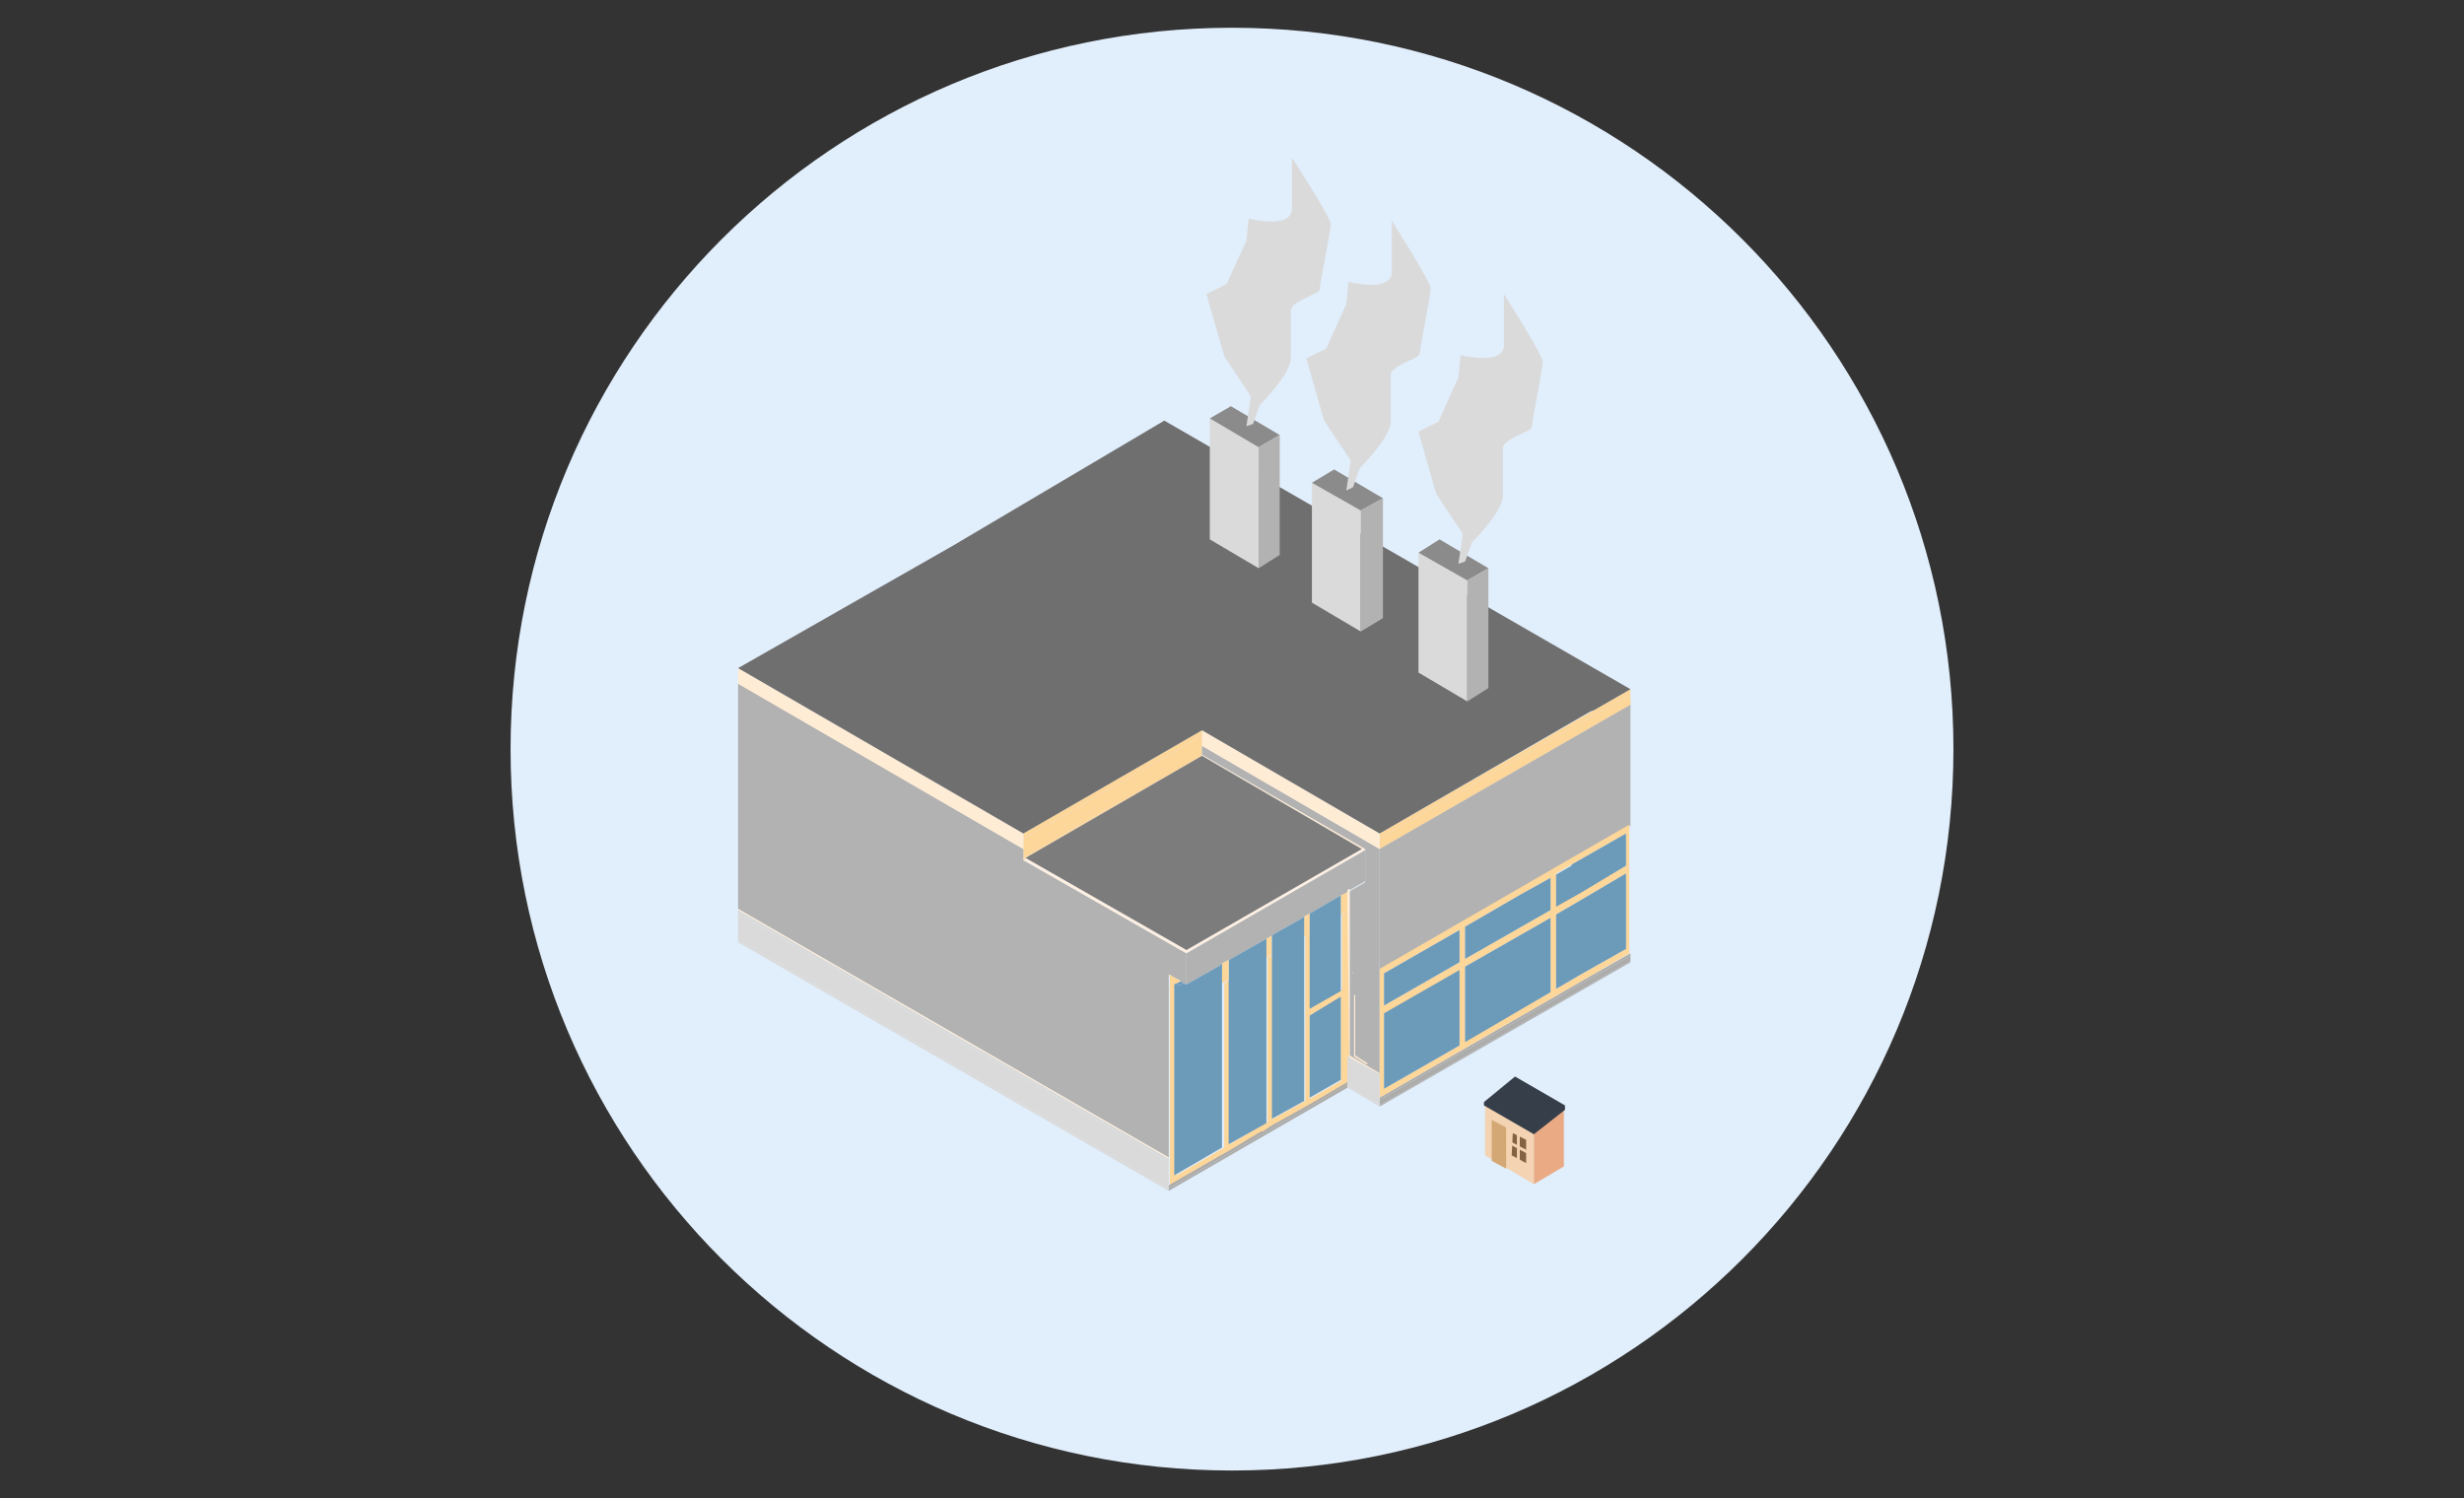 <?xml version="1.0" encoding="utf-8"?>
<!-- Generator: Adobe Illustrator 25.4.1, SVG Export Plug-In . SVG Version: 6.00 Build 0)  -->
<svg version="1.1" id="Lager_1" xmlns="http://www.w3.org/2000/svg" xmlns:xlink="http://www.w3.org/1999/xlink" x="0px" y="0px"
	 viewBox="0 0 222 135" style="enable-background:new 0 0 222 135;" xml:space="preserve">
<rect x="0" y="0" width="222" height="135" fill="#333333" stroke="none"/>
<style type="text/css">
	.st0{clip-path:url(#SVGID_00000099662902867224871600000016663477237404555439_);}
	.st1{fill:#E1EEFB;}
	.st2{fill:#FDD69A;}
	.st3{fill:#B2B2B2;}
	.st4{fill:#ACACAB;}
	.st5{fill:#FFECD4;}
	.st6{fill:#FEEFE1;}
	.st7{fill:#EDEDED;}
	.st8{fill:#706F6F;}
	.st9{fill:#7D7C7C;}
	.st10{fill:#DADADA;}
	.st11{fill:#6C9AB9;}
	.st12{fill:#9FC3DD;}
	.st13{clip-path:url(#SVGID_00000104683018281812797900000009954699660916243115_);}
	.st14{fill:#8C8B8B;}
	.st15{clip-path:url(#SVGID_00000060730736922301678160000006018024355470542782_);}
	.st16{fill:#F3D3B2;}
	.st17{fill:#EAAA84;}
	.st18{fill:#353E49;}
	.st19{fill:#D4A875;}
	.st20{fill:#846243;}
	.st21{fill:none;stroke:#F3D3B2;stroke-width:0.26;stroke-miterlimit:10;}
</style>
<g>
	<g>
		<defs>
			<rect id="SVGID_1_" x="46" y="2.5" width="130" height="130"/>
		</defs>
		<clipPath id="SVGID_00000016068621250483518110000014188895251507940263_">
			<use xlink:href="#SVGID_1_"  style="overflow:visible;"/>
		</clipPath>
		<g style="clip-path:url(#SVGID_00000016068621250483518110000014188895251507940263_);">
			<path class="st1" d="M111,132.5c35.9,0,65-29.1,65-65c0-35.9-29.1-65-65-65s-65,29.1-65,65c0,0,0,0,0,0
				C46,103.4,75.1,132.5,111,132.5"/>
		</g>
	</g>
	<polygon class="st2" points="146.9,62.6 146.9,62.1 124.3,75.1 124.3,75.5 	"/>
	<polygon class="st2" points="146.9,63.5 146.9,62.6 124.3,75.5 124.3,76.5 	"/>
	<polygon class="st2" points="146.9,63.5 146.9,63.3 124.3,76.3 124.3,76.5 	"/>
	<polygon class="st3" points="146.9,74.4 146.9,63.5 124.3,76.5 124.3,87.4 	"/>
	<polygon class="st4" points="142.5,88.4 124.3,98.9 124.3,99.1 146.9,86.1 146.9,85.9 	"/>
	<path class="st2" d="M131.5,94.2l-6.8,3.9v-6.7l6.8-3.9V94.2z M131.5,83.8v2.9l-6.8,3.9v-2.9L131.5,83.8z M139.7,82.7v6.7l-7.7,4.4
		v-6.7L139.7,82.7z M139.7,79.1V82l-7.7,4.4v-2.9l5-2.9L139.7,79.1z M141.6,77.9L141.6,77.9l4.9-2.8V78l-4,2.3l-2.3,1.3v-2.9
		L141.6,77.9z M142.6,81l3.9-2.3v6.8l-3.9,2.2l-2.4,1.4v-6.7L142.6,81z M142.5,88.4l4.3-2.5V74.3l-22.5,13v11.6L142.5,88.4z"/>
	<polygon class="st4" points="146.9,86.7 146.9,86.6 124.3,99.6 124.3,99.7 	"/>
	<polygon class="st4" points="146.9,86.6 146.9,86.1 124.3,99.1 124.3,99.6 	"/>
	<polygon class="st5" points="108.3,65.8 108.3,66.3 124.3,75.5 124.3,75.1 	"/>
	<polygon class="st2" points="108.3,66.3 108.3,65.8 92.2,75.1 92.2,75.1 92.2,75.6 	"/>
	<polygon class="st5" points="108.3,66.3 108.3,67.2 124.3,76.5 124.3,75.5 	"/>
	<polygon class="st2" points="108.3,67.2 108.3,66.3 92.2,75.6 92.2,76.5 	"/>
	<polygon class="st5" points="92.2,76.5 92.2,75.6 66.5,60.7 66.5,61.7 	"/>
	<polygon class="st5" points="92.2,75.6 92.2,75.1 66.5,60.2 66.5,60.7 	"/>
	<polygon class="st2" points="92.2,76.5 92.2,77.3 99.7,72.9 108.3,68 108.3,67.2 	"/>
	<polygon class="st3" points="92.2,77.3 92.2,76.5 66.5,61.6 66.5,81.9 105.3,104.3 105.3,87.8 106.4,88.4 106.6,88.6 106.9,88.7 
		106.9,85.9 92.2,77.5 	"/>
	<polygon class="st6" points="92.4,77.3 92.4,77.4 92.2,77.5 106.9,85.9 123,76.6 122.7,76.5 106.9,85.6 	"/>
	<polygon class="st2" points="92.4,77.4 92.4,77.3 108.3,68.1 108.3,67.9 99.7,72.9 92.2,77.3 	"/>
	<polygon class="st2" points="92.2,77.5 92.4,77.4 92.2,77.3 	"/>
	<polygon class="st2" points="92.2,76.3 92.2,76.5 108.3,67.2 108.3,67 	"/>
	<polygon class="st5" points="92.2,76.5 92.2,76.3 66.5,61.4 66.5,61.6 	"/>
	<polygon class="st5" points="108.3,68 108.3,68.1 122.7,76.5 123,76.6 123,76.4 	"/>
	<path class="st3" d="M121.8,87.7L121.8,87.7L121.8,87.7L121.8,87.7z M108.3,67.2V68l14.7,8.5v3l-1.4,0.8v14.9l2.7,1.6V76.5
		L108.3,67.2z"/>
	<polygon class="st7" points="121.8,87.7 121.9,87.7 121.9,87.6 	"/>
	<polygon class="st5" points="108.3,67 108.3,67.2 124.3,76.5 124.3,76.3 	"/>
	<polygon class="st8" points="146.9,62.1 143.6,64 143.3,64.1 124.3,75.1 108.3,65.8 92.2,75.1 66.5,60.2 85.8,49.2 104.9,37.9 	"/>
	<polygon class="st9" points="108.3,68.1 92.4,77.3 106.9,85.6 122.7,76.5 	"/>
	<polygon class="st10" points="66.5,84.7 66.5,84.9 105.3,107.3 105.3,107.1 	"/>
	<polygon class="st10" points="66.5,82 66.5,82.3 105.3,104.7 105.3,104.4 	"/>
	<polygon class="st5" points="66.5,81.9 66.5,82 105.3,104.4 105.3,104.3 	"/>
	<polygon class="st10" points="66.5,82.3 66.5,84.7 105.3,107.1 105.3,106.8 105.3,104.7 	"/>
	<polygon class="st3" points="120.6,80.8 120.8,80.7 121.4,80.4 121.4,80.4 121.4,80.2 121.6,80.1 121.6,80.2 123,79.4 123,76.6 
		106.9,85.9 106.9,88.7 109.9,87 110.1,86.8 110.1,86.8 110.7,86.5 110.9,86.4 113.9,84.7 114.1,84.6 114.1,84.6 114.6,84.3 
		114.9,84.1 117.2,82.8 117.5,82.6 118,82.3 118.2,82.2 	"/>
	<polygon class="st2" points="121.4,80.4 120.8,80.7 120.8,82.4 121.4,82.1 121.4,80.6 	"/>
	<polygon class="st5" points="121.4,80.2 121.4,80.4 121.4,80.6 121.4,82.1 121.4,95.1 121.6,95.3 124.3,96.8 124.3,96.7 
		121.6,95.1 121.6,80.2 121.6,80.1 	"/>
	<path class="st2" d="M118,91.5l2.8-1.6v7.5l-2.8,1.6V91.5z M121.4,82.1l-0.5,0.3v6.8l-2.8,1.6V84l-0.5,0.3v14.9l-2.9,1.6V86
		l-0.5,0.3v14.8l-3.4,2V88.3l-0.5,0.3v14.8l-4.3,2.5V88.7l0.2-0.1l-0.8-0.8v19l4.5-2.6l0,0l0.9-0.5l0,0l3.1-1.7v0l0.9-0.5v0l2.5-1.4
		l0,0l0.9-0.5v0l3.4-1.9L121.4,82.1L121.4,82.1z"/>
	<polygon class="st11" points="118,91.5 118,98.9 120.8,97.3 120.8,89.8 	"/>
	<polygon class="st2" points="114.6,84.3 114.1,84.6 114.1,86.3 114.6,86 	"/>
	<polygon class="st2" points="118,82.3 117.5,82.6 117.5,84.4 118,84.1 	"/>
	<polygon class="st11" points="117.2,82.8 114.9,84.1 114.6,84.3 114.6,84.3 114.6,86 114.6,100.8 117.5,99.2 117.5,84.4 
		117.5,82.6 117.5,82.6 	"/>
	<polygon class="st4" points="121.4,98 121.4,97.9 121.4,97.8 121.3,97.8 105.3,107.1 105.3,107.3 	"/>
	<polygon class="st4" points="121.3,97.8 121.4,97.8 121.4,97.5 118,99.5 118,99.5 117.1,100 117.1,100 114.6,101.4 114.6,101.4 
		113.7,102 113.7,101.9 110.7,103.7 110.7,103.7 109.8,104.2 109.8,104.2 105.3,106.8 105.3,107.1 	"/>
	<polygon class="st10" points="121.6,95.3 121.4,95.1 121.4,95.4 121.4,97.5 121.4,97.8 121.4,97.9 124.3,99.6 124.3,99.1 
		124.3,98.9 124.3,97.2 124.3,96.8 	"/>
	<polygon class="st10" points="121.4,98 124.3,99.7 124.3,99.6 121.4,97.9 	"/>
	<polygon class="st11" points="106,88.6 106.2,88.8 106.4,88.7 106.4,88.7 106.6,88.6 106.4,88.4 	"/>
	<polygon class="st2" points="106.4,88.4 105.3,87.8 106,88.6 	"/>
	<polygon class="st11" points="114.1,84.6 113.9,84.7 113.9,86.4 113.9,84.7 110.9,86.4 110.7,86.5 110.7,88.3 110.7,103.1 
		114.1,101.2 114.1,86.3 114.1,84.6 	"/>
	<polygon class="st2" points="110.7,86.5 110.7,86.5 110.1,86.8 110.1,86.8 110.1,88.6 110.7,88.3 	"/>
	<polygon class="st11" points="109.9,87 106.9,88.7 106.6,88.6 106.4,88.7 106.4,88.7 106.2,88.8 106,88.6 105.8,88.7 105.8,105.9 
		110.1,103.4 110.1,88.6 110.1,86.8 	"/>
	<polygon class="st5" points="123.1,95.9 123.3,95.8 123.2,95.8 122.1,95.1 122.1,89.6 122,89.7 122,95.2 	"/>
	<polygon class="st12" points="117.5,82.6 117.5,82.6 118,82.3 118,82.3 	"/>
	<polygon class="st11" points="124.7,90.6 131.5,86.7 131.5,83.8 124.7,87.7 	"/>
	<g>
		<defs>
			<rect id="SVGID_00000183236606715967395540000006215683085098080687_" x="46" y="2.5" width="130" height="130"/>
		</defs>
		<clipPath id="SVGID_00000180355121752124249630000005106378103644155524_">
			<use xlink:href="#SVGID_00000183236606715967395540000006215683085098080687_"  style="overflow:visible;"/>
		</clipPath>
		<g style="clip-path:url(#SVGID_00000180355121752124249630000005106378103644155524_);">
			<path class="st11" d="M142.6,81.3L142.6,81.3c0-0.1,0-0.2,0-0.3l-2.4,1.4v6.7l2.4-1.4l3.9-2.2v-6.8l-3.9,2.3
				C142.6,81.1,142.6,81.2,142.6,81.3"/>
		</g>
	</g>
	<polygon class="st11" points="141.6,78 140.2,78.8 140.2,81.7 142.5,80.4 146.5,78 146.5,75.1 141.6,77.9 	"/>
	<polygon class="st11" points="132,83.5 132,86.4 139.7,82 139.7,79.1 137,80.6 	"/>
	<polygon class="st11" points="132,93.9 139.7,89.4 139.7,82.7 132,87.1 	"/>
	<polygon class="st11" points="124.7,98.1 131.5,94.2 131.5,87.4 124.7,91.3 	"/>
	<polygon class="st12" points="114.1,84.6 114.1,84.6 114.6,84.3 114.6,84.3 	"/>
	<path class="st11" d="M118.2,90.5L118.2,90.5l2.4-1.4L118.2,90.5z M118.2,82.2L118.2,82.2l-0.2,0.1v8.6l2.8-1.6v-8.6l-0.2,0.1
		L118.2,82.2z"/>
	<polygon class="st10" points="132.2,63.2 132.2,52.3 127.8,49.8 127.8,60.6 	"/>
	<polygon class="st14" points="134.1,51.2 132.2,52.3 127.8,49.8 129.7,48.6 	"/>
	<polygon class="st3" points="134.1,51.2 134.1,62 132.2,63.2 132.2,52.3 	"/>
	<polygon class="st10" points="113.4,51.2 113.4,40.3 109,37.7 109,48.6 	"/>
	<polygon class="st14" points="115.3,39.2 113.4,40.3 109,37.7 110.9,36.6 	"/>
	<polygon class="st3" points="115.3,39.2 115.3,50 113.4,51.2 113.4,40.3 	"/>
	<polygon class="st10" points="122.6,56.9 122.6,46 118.2,43.5 118.2,54.3 	"/>
	<polygon class="st14" points="124.6,44.9 122.6,46 118.2,43.5 120.2,42.3 	"/>
	<polygon class="st3" points="124.6,44.9 124.6,55.7 122.6,56.9 122.6,46 	"/>
	<g>
		<defs>
			<rect id="SVGID_00000087377903726364692830000012691820858928267408_" x="46" y="2.5" width="130" height="130"/>
		</defs>
		<clipPath id="SVGID_00000001640806264325451450000014526412761651796624_">
			<use xlink:href="#SVGID_00000087377903726364692830000012691820858928267408_"  style="overflow:visible;"/>
		</clipPath>
		<g style="clip-path:url(#SVGID_00000001640806264325451450000014526412761651796624_);">
			<path class="st10" d="M112.3,38.4l0.4-2.7l-2.4-3.6l-1.6-5.6l1.8-0.9l1.8-3.9l0.2-2c0,0,3.9,1,3.9-0.9v-4.6c0,0,3.5,5.4,3.5,6
				c0,0.6-1,5.4-1,5.9c0,0.4-2.6,1-2.6,1.9v4.3c0,1.4-2.8,4.2-2.8,4.2l-0.6,1.7"/>
			<path class="st10" d="M121.3,44.2l0.4-2.7l-2.4-3.6l-1.6-5.6l1.8-0.9l1.8-4l0.2-2c0,0,3.9,1,3.9-0.9v-4.6c0,0,3.5,5.5,3.5,6.1
				s-1,5.5-1,5.9s-2.6,1-2.6,1.9V38c0,1.4-2.8,4.2-2.8,4.2l-0.6,1.7"/>
			<path class="st10" d="M131.4,50.8l0.4-2.7l-2.4-3.6l-1.6-5.6l1.8-0.9l1.8-4l0.2-2c0,0,3.9,1,3.9-0.9v-4.6c0,0,3.5,5.5,3.5,6.1
				s-1,5.5-1,5.9c0,0.4-2.6,1-2.6,1.9v4.3c0,1.4-2.8,4.2-2.8,4.2l-0.6,1.7"/>
		</g>
	</g>
	<polygon class="st16" points="133.8,99.6 133.8,104.1 138.2,106.7 138.2,101.9 	"/>
	<polygon class="st17" points="140.9,100 140.9,105.1 138.2,106.7 138.2,101.5 	"/>
	<polygon class="st18" points="136.5,97 133.7,99.3 133.7,99.6 138.2,102.2 141,100 141,99.6 	"/>
	<polygon class="st19" points="134.4,104.6 134.4,100.9 135.7,101.6 135.7,105.3 	"/>
	<polygon class="st20" points="136.3,102.1 136.2,104.1 137.5,104.8 137.5,102.7 	"/>
	<line class="st21" x1="136.8" y1="104.8" x2="136.8" y2="101.8"/>
	<line class="st21" x1="136.1" y1="103" x2="137.6" y2="103.8"/>
</g>
</svg>
